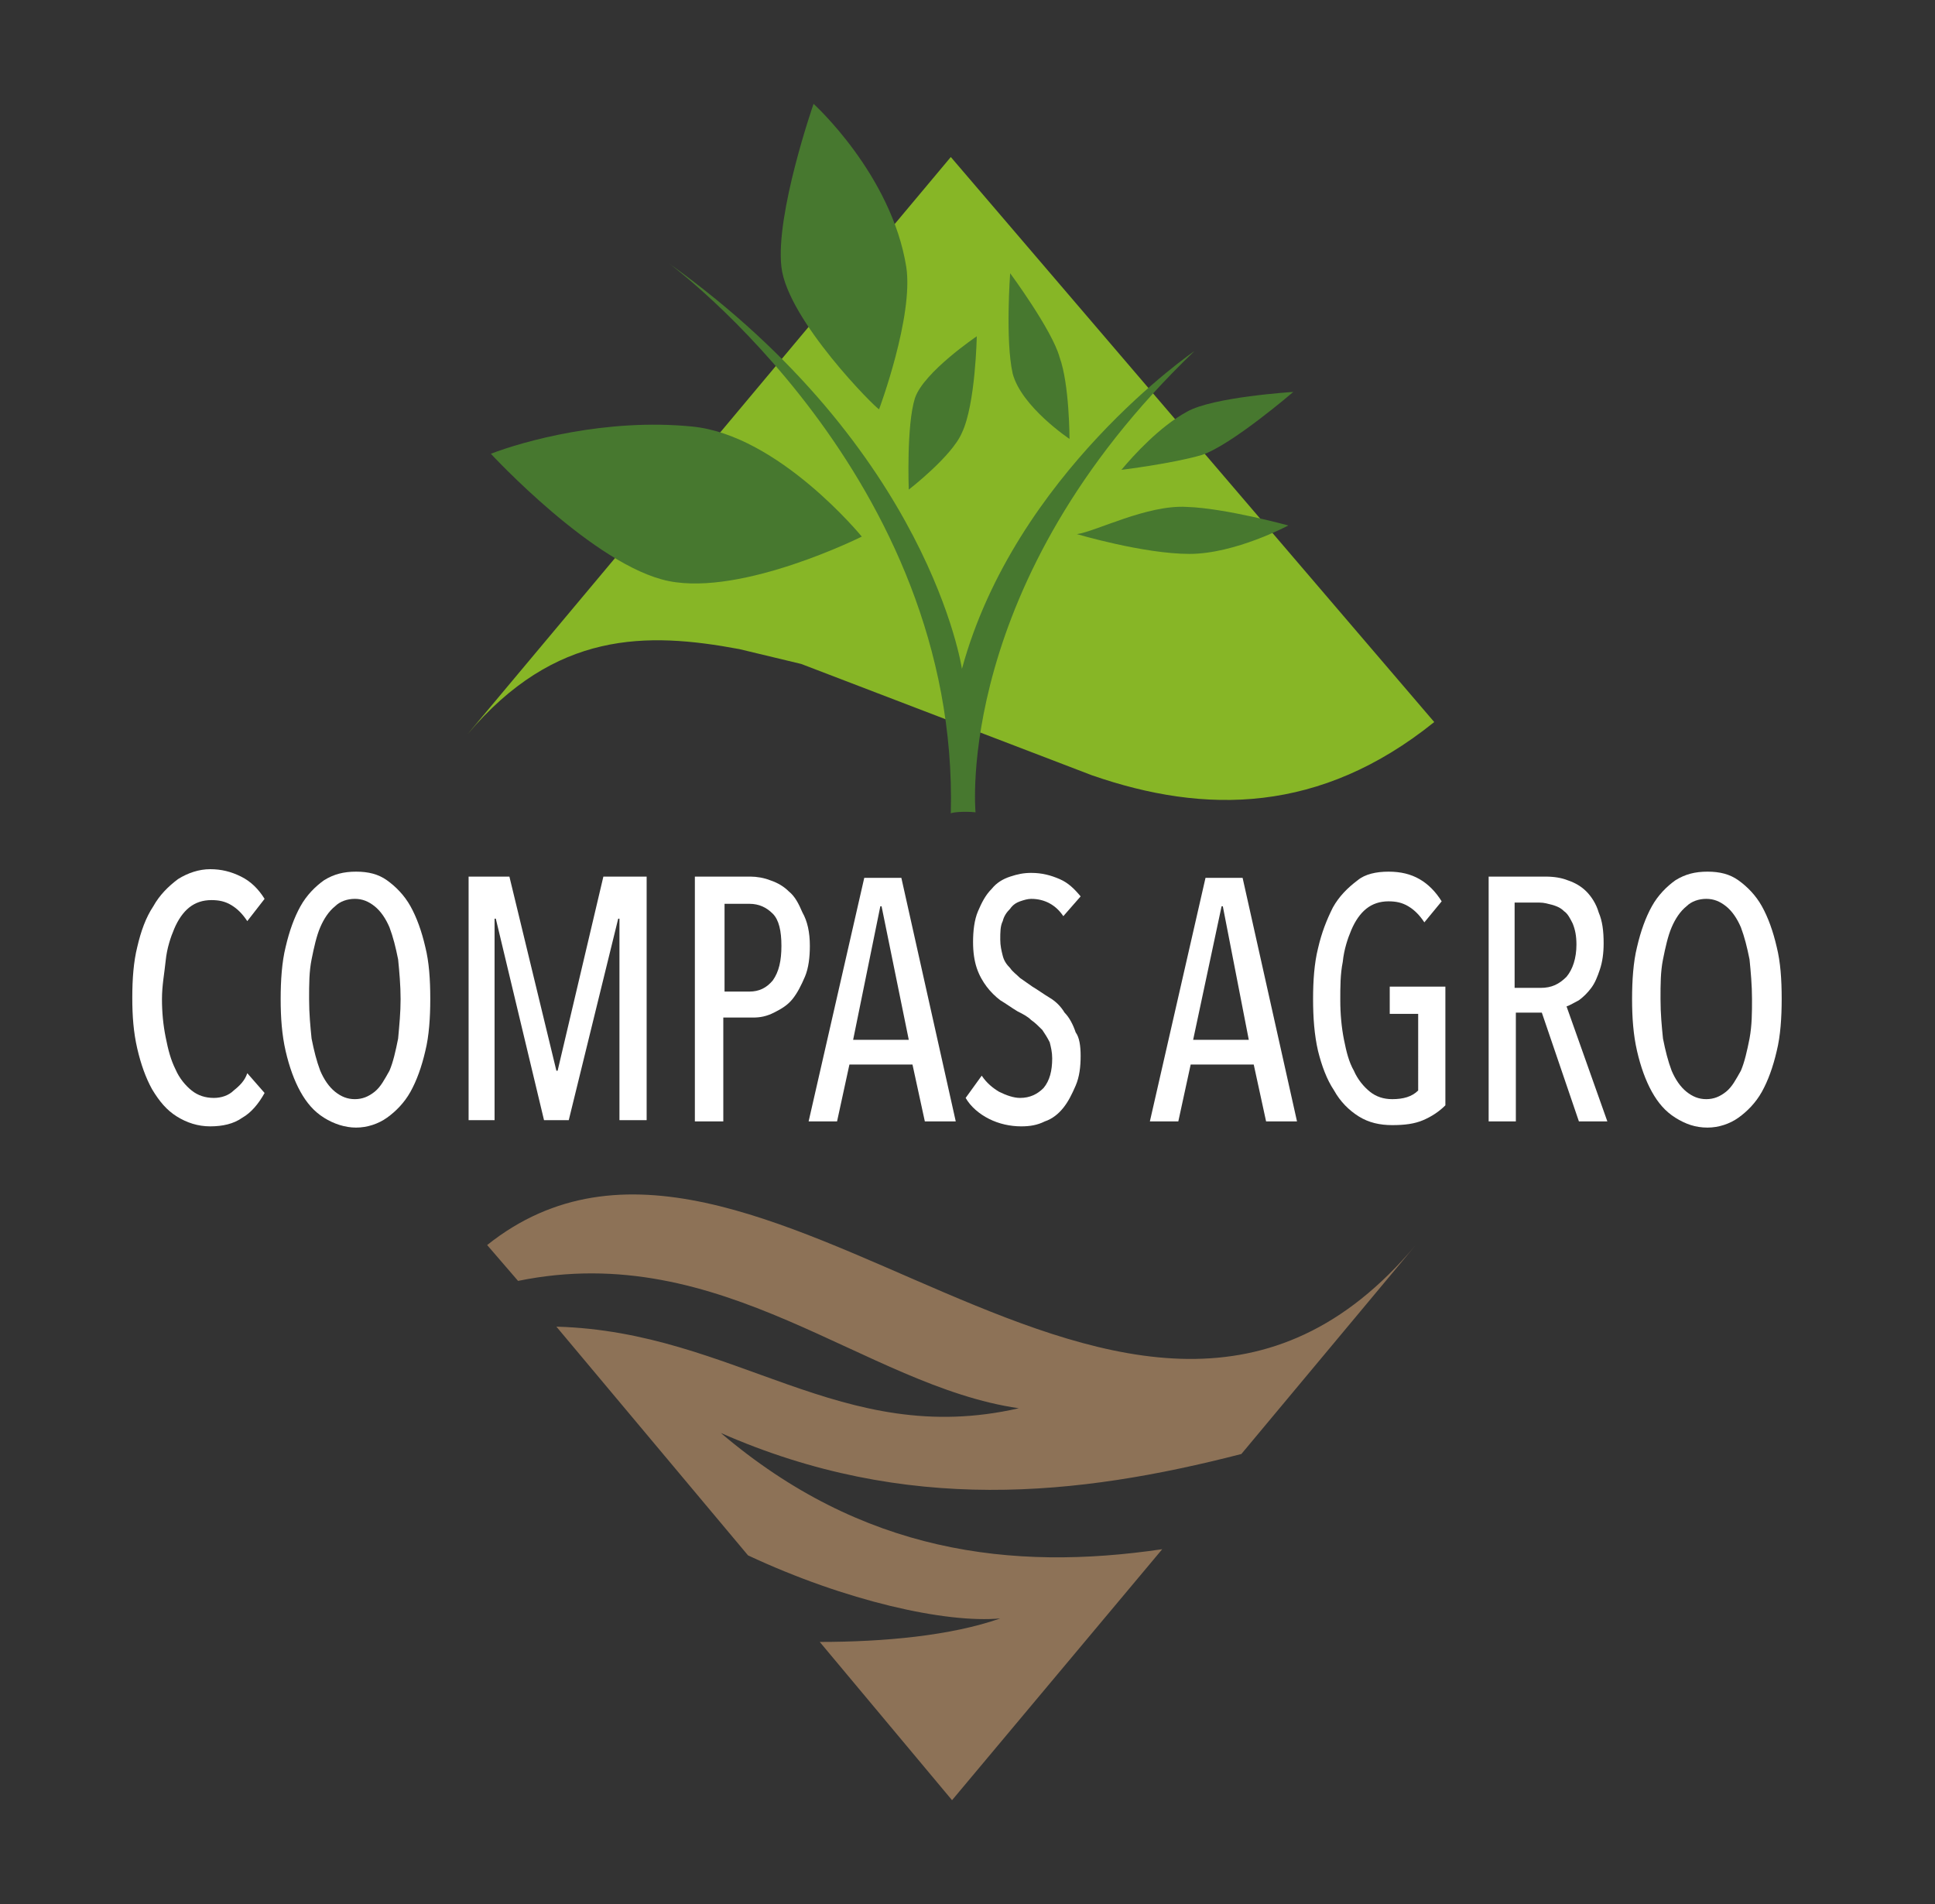 <?xml version="1.0" encoding="UTF-8"?> <!-- Generator: Adobe Illustrator 24.1.0, SVG Export Plug-In . SVG Version: 6.00 Build 0) --> <svg xmlns="http://www.w3.org/2000/svg" xmlns:xlink="http://www.w3.org/1999/xlink" version="1.1" id="Laag_1" x="0px" y="0px" viewBox="0 0 156.5 154" style="enable-background:new 0 0 156.5 154;" xml:space="preserve"><rect x="0" y="0" width="156.5" height="154" fill="#333333" stroke="none"/> <style type="text/css"> .st0{fill:#8D7257;} .st1{fill:#87B626;} .st2{fill:#FFFFFF;} .st3{fill:#47782F;} </style> <g> <g> <path class="st0" d="M58.3,115.9c15,6.6,28.9,5.1,42.1,1.7l14.1-16.9c-23.1,27.6-53.4-17.3-75.1,0l2.5,2.9 c16.6-3.4,28,8.5,40.5,10.3c-14.4,3.3-22.9-6.2-37.4-6.6l15.5,18.5c7.9,3.7,16,5.5,20.4,5.1c-4,1.4-9.4,1.9-14.6,1.9l10.7,12.8 l17-20.3C81.8,127.1,69.7,125.6,58.3,115.9"></path> <path class="st1" d="M76.9,12.7L37.8,59.4c7.1-8.4,14.5-8.3,22-6.9l5,1.2l23.5,9c9.2,3.2,18.5,3.1,27.7-4.3L76.9,12.7z"></path> </g> <g> <path class="st2" d="M19.6,90.4c-0.7,0.5-1.6,0.7-2.6,0.7c-1,0-1.9-0.3-2.7-0.8c-0.8-0.5-1.4-1.2-2-2.2c-0.5-0.9-0.9-2-1.2-3.3 c-0.3-1.3-0.4-2.6-0.4-4.1c0-1.5,0.1-2.9,0.4-4.1c0.3-1.3,0.7-2.4,1.3-3.3c0.5-0.9,1.2-1.6,2-2.2c0.8-0.5,1.7-0.8,2.6-0.8 c0.9,0,1.7,0.2,2.5,0.6c0.8,0.4,1.4,1,1.9,1.8L20,74.5c-0.4-0.6-0.8-1-1.3-1.3c-0.5-0.3-1-0.4-1.6-0.4c-0.7,0-1.3,0.2-1.8,0.6 c-0.5,0.4-0.9,1-1.2,1.7c-0.3,0.7-0.6,1.6-0.7,2.6s-0.3,2-0.3,3.1c0,1.1,0.1,2.1,0.3,3.1c0.2,1,0.4,1.8,0.8,2.6 c0.3,0.7,0.8,1.3,1.3,1.7c0.5,0.4,1.1,0.6,1.8,0.6c0.6,0,1.2-0.2,1.6-0.6c0.5-0.4,0.9-0.8,1.1-1.4l1.4,1.6 C20.9,89.3,20.3,90,19.6,90.4z"></path> <path class="st2" d="M34.8,80.8c0,1.5-0.1,3-0.4,4.2c-0.3,1.3-0.7,2.4-1.2,3.3c-0.5,0.9-1.2,1.6-1.9,2.1c-0.7,0.5-1.6,0.8-2.5,0.8 s-1.8-0.3-2.6-0.8c-0.8-0.5-1.4-1.2-1.9-2.1c-0.5-0.9-0.9-2-1.2-3.3c-0.3-1.3-0.4-2.7-0.4-4.2c0-1.5,0.1-3,0.4-4.2 c0.3-1.3,0.7-2.4,1.2-3.3c0.5-0.9,1.2-1.6,1.9-2.1c0.8-0.5,1.6-0.7,2.6-0.7c1,0,1.8,0.2,2.5,0.7c0.7,0.5,1.4,1.2,1.9,2.1 c0.5,0.9,0.9,2,1.2,3.3C34.7,77.8,34.8,79.2,34.8,80.8z M32.4,80.8c0-1.1-0.1-2.2-0.2-3.2c-0.2-1-0.4-1.8-0.7-2.6 c-0.3-0.7-0.7-1.3-1.2-1.7c-0.5-0.4-1-0.6-1.6-0.6c-0.6,0-1.2,0.2-1.6,0.6c-0.5,0.4-0.9,1-1.2,1.7c-0.3,0.7-0.5,1.6-0.7,2.6 c-0.2,1-0.2,2-0.2,3.2s0.1,2.2,0.2,3.2c0.2,1,0.4,1.8,0.7,2.6c0.3,0.7,0.7,1.3,1.2,1.7c0.5,0.4,1,0.6,1.6,0.6 c0.6,0,1.1-0.2,1.6-0.6c0.5-0.4,0.8-1,1.2-1.7c0.3-0.7,0.5-1.6,0.7-2.6C32.3,82.9,32.4,81.9,32.4,80.8z"></path> <path class="st2" d="M50.1,90.7V74.3H50l-4,16.3h-2l-3.9-16.3H40v16.3h-2.1V70.9h3.3l3.8,15.7h0.1l3.7-15.7h3.5v19.7H50.1z"></path> <path class="st2" d="M65.5,76.5c0,0.9-0.1,1.8-0.4,2.5c-0.3,0.7-0.6,1.3-1,1.8c-0.4,0.5-0.9,0.8-1.5,1.1s-1.1,0.4-1.7,0.4h-2.4 v8.4h-2.3V70.9h4.5c0.5,0,1.1,0.1,1.6,0.3c0.6,0.2,1.1,0.5,1.5,0.9c0.5,0.4,0.8,1,1.1,1.7C65.3,74.5,65.5,75.4,65.5,76.5z M63.2,76.5c0-1.2-0.2-2.1-0.7-2.6c-0.5-0.5-1.1-0.8-1.9-0.8h-2v7.1h2c0.8,0,1.4-0.3,1.9-0.9C63,78.6,63.2,77.7,63.2,76.5z"></path> <path class="st2" d="M74.8,90.7l-1-4.6h-5.1l-1,4.6h-2.3l4.5-19.7h3l4.4,19.7H74.8z M71.3,73.3h-0.1L69,84.1h4.5L71.3,73.3z"></path> <path class="st2" d="M87.4,85.4c0,0.9-0.1,1.7-0.4,2.4c-0.3,0.7-0.6,1.3-1,1.8c-0.4,0.5-0.9,0.9-1.5,1.1c-0.6,0.3-1.2,0.4-1.9,0.4 c-0.9,0-1.8-0.2-2.6-0.6c-0.8-0.4-1.5-1-1.9-1.7l1.3-1.8c0.4,0.6,0.9,1,1.4,1.3c0.6,0.3,1.2,0.5,1.7,0.5c0.8,0,1.4-0.3,1.9-0.8 c0.5-0.6,0.7-1.4,0.7-2.4c0-0.5-0.1-0.9-0.2-1.3c-0.2-0.4-0.4-0.7-0.6-1c-0.3-0.3-0.6-0.6-0.9-0.8c-0.3-0.3-0.7-0.5-1.1-0.7 c-0.5-0.3-0.9-0.6-1.4-0.9c-0.4-0.3-0.8-0.7-1.1-1.1c-0.3-0.4-0.6-0.9-0.8-1.5c-0.2-0.6-0.3-1.3-0.3-2.1c0-0.9,0.1-1.8,0.4-2.5 c0.3-0.7,0.6-1.3,1.1-1.8c0.4-0.5,0.9-0.8,1.5-1c0.6-0.2,1.1-0.3,1.7-0.3c0.9,0,1.6,0.2,2.3,0.5c0.7,0.3,1.2,0.8,1.7,1.4L86,74.1 c-0.6-0.9-1.5-1.4-2.6-1.4c-0.3,0-0.6,0.1-0.9,0.2c-0.3,0.1-0.6,0.3-0.8,0.6c-0.3,0.3-0.5,0.6-0.6,1c-0.2,0.4-0.2,0.9-0.2,1.5 c0,0.5,0.1,0.9,0.2,1.3c0.1,0.4,0.3,0.7,0.6,1c0.2,0.3,0.5,0.5,0.8,0.8c0.3,0.2,0.7,0.5,1,0.7c0.5,0.3,0.9,0.6,1.4,0.9 c0.5,0.3,0.9,0.7,1.2,1.2c0.4,0.4,0.7,1,0.9,1.6C87.3,83.9,87.4,84.6,87.4,85.4z"></path> <path class="st2" d="M102.4,90.7l-1-4.6h-5.1l-1,4.6H93l4.5-19.7h3l4.4,19.7H102.4z M98.9,73.3h-0.1l-2.3,10.8h4.5L98.9,73.3z"></path> <path class="st2" d="M112.3,70.5c1,0,1.8,0.2,2.5,0.6c0.7,0.4,1.3,1,1.8,1.8l-1.4,1.7c-0.4-0.6-0.8-1-1.3-1.3 c-0.5-0.3-1-0.4-1.6-0.4c-0.7,0-1.3,0.2-1.8,0.6c-0.5,0.4-0.9,1-1.2,1.7c-0.3,0.7-0.6,1.6-0.7,2.6c-0.2,1-0.2,2-0.2,3.1 c0,1.1,0.1,2.2,0.3,3.2c0.2,1,0.4,1.8,0.8,2.5c0.3,0.7,0.8,1.3,1.3,1.7c0.5,0.4,1.1,0.6,1.8,0.6c0.9,0,1.6-0.2,2.1-0.7V82h-2.3 v-2.2h4.5v9.6c-0.5,0.5-1.1,0.9-1.8,1.2s-1.5,0.4-2.5,0.4c-1,0-1.9-0.2-2.7-0.7c-0.8-0.5-1.5-1.2-2-2.1c-0.6-0.9-1-2-1.3-3.2 c-0.3-1.3-0.4-2.7-0.4-4.2c0-1.5,0.1-2.9,0.4-4.1c0.3-1.3,0.7-2.3,1.2-3.3c0.5-0.9,1.2-1.6,2-2.2 C110.4,70.7,111.3,70.5,112.3,70.5z"></path> <path class="st2" d="M127.7,90.7l-3-8.8h-2.1v8.8h-2.2V70.9h4.6c0.7,0,1.3,0.1,1.8,0.3c0.6,0.2,1.1,0.5,1.5,0.9 c0.4,0.4,0.8,1,1,1.7c0.3,0.7,0.4,1.5,0.4,2.5c0,0.8-0.1,1.5-0.3,2.1c-0.2,0.6-0.4,1.1-0.7,1.5c-0.3,0.4-0.6,0.7-1,1 c-0.4,0.2-0.7,0.4-1,0.5l3.3,9.3H127.7z M127.5,76.4c0-0.7-0.1-1.2-0.3-1.7c-0.2-0.4-0.4-0.8-0.7-1c-0.3-0.3-0.6-0.4-0.9-0.5 c-0.4-0.1-0.7-0.2-1.1-0.2h-2v6.9h2.1c0.9,0,1.5-0.3,2.1-0.9C127.2,78.4,127.5,77.5,127.5,76.4z"></path> <path class="st2" d="M144.1,80.8c0,1.5-0.1,3-0.4,4.2c-0.3,1.3-0.7,2.4-1.2,3.3c-0.5,0.9-1.2,1.6-1.9,2.1 c-0.7,0.5-1.6,0.8-2.5,0.8c-1,0-1.8-0.3-2.6-0.8c-0.8-0.5-1.4-1.2-1.9-2.1c-0.5-0.9-0.9-2-1.2-3.3c-0.3-1.3-0.4-2.7-0.4-4.2 c0-1.5,0.1-3,0.4-4.2c0.3-1.3,0.7-2.4,1.2-3.3c0.5-0.9,1.2-1.6,1.9-2.1c0.8-0.5,1.6-0.7,2.6-0.7c1,0,1.8,0.2,2.5,0.7 c0.7,0.5,1.4,1.2,1.9,2.1c0.5,0.9,0.9,2,1.2,3.3C144,77.8,144.1,79.2,144.1,80.8z M141.7,80.8c0-1.1-0.1-2.2-0.2-3.2 c-0.2-1-0.4-1.8-0.7-2.6c-0.3-0.7-0.7-1.3-1.2-1.7c-0.5-0.4-1-0.6-1.6-0.6c-0.6,0-1.2,0.2-1.6,0.6c-0.5,0.4-0.9,1-1.2,1.7 c-0.3,0.7-0.5,1.6-0.7,2.6c-0.2,1-0.2,2-0.2,3.2s0.1,2.2,0.2,3.2c0.2,1,0.4,1.8,0.7,2.6c0.3,0.7,0.7,1.3,1.2,1.7 c0.5,0.4,1,0.6,1.6,0.6c0.6,0,1.1-0.2,1.6-0.6c0.5-0.4,0.8-1,1.2-1.7c0.3-0.7,0.5-1.6,0.7-2.6C141.7,82.9,141.7,81.9,141.7,80.8z"></path> </g> <g> <path class="st3" d="M78.9,65.7c0,0-1.8-18.6,17.7-37.3c0,0-14.5,9.9-18.8,25.7c0,0-2.6-17.7-23.7-32.8c0,0,23.5,17.3,22.8,44.5 C76.9,65.7,78,65.6,78.9,65.7"></path> <path class="st3" d="M69.7,43.4c0,0-6.7-8.2-13.7-8.9c-7-0.7-13.7,1.2-16.3,2.2c0,0,8.4,9.1,14.4,10.3 C60.1,48.2,69.7,43.4,69.7,43.4"></path> <path class="st3" d="M65.8,8.4c0,0-3.1,8.9-2.6,13.2c0.5,4.3,7.7,11.5,7.9,11.5c0,0,2.8-7.5,2.2-11.5C72.1,14.1,65.8,8.4,65.8,8.4 "></path> <path class="st3" d="M79,27.2c0,0-4.3,2.9-5,5c-0.7,2.2-0.5,7.4-0.5,7.4s3.5-2.7,4.3-4.6C78.9,32.7,79,27.2,79,27.2"></path> <path class="st3" d="M81.7,22.1c0,0-0.4,5.4,0.2,8.1c0.7,2.7,4.6,5.3,4.6,5.3s0-4.4-0.8-6.6C85.1,26.7,81.7,22.1,81.7,22.1"></path> <path class="st3" d="M104.6,31.7c0,0-6.5,0.4-8.6,1.6c-2.2,1.2-4.3,3.5-5.3,4.7c0,0,4.1-0.5,6.5-1.2 C99.6,36,104.6,31.7,104.6,31.7"></path> <path class="st3" d="M104.2,42.5c0,0-5.1-1.4-8.2-1.5c-3.2-0.2-7.4,2-8.9,2.2c0,0,5.4,1.6,9.1,1.6 C99.9,44.8,104.2,42.5,104.2,42.5"></path> </g> </g> </svg> 
